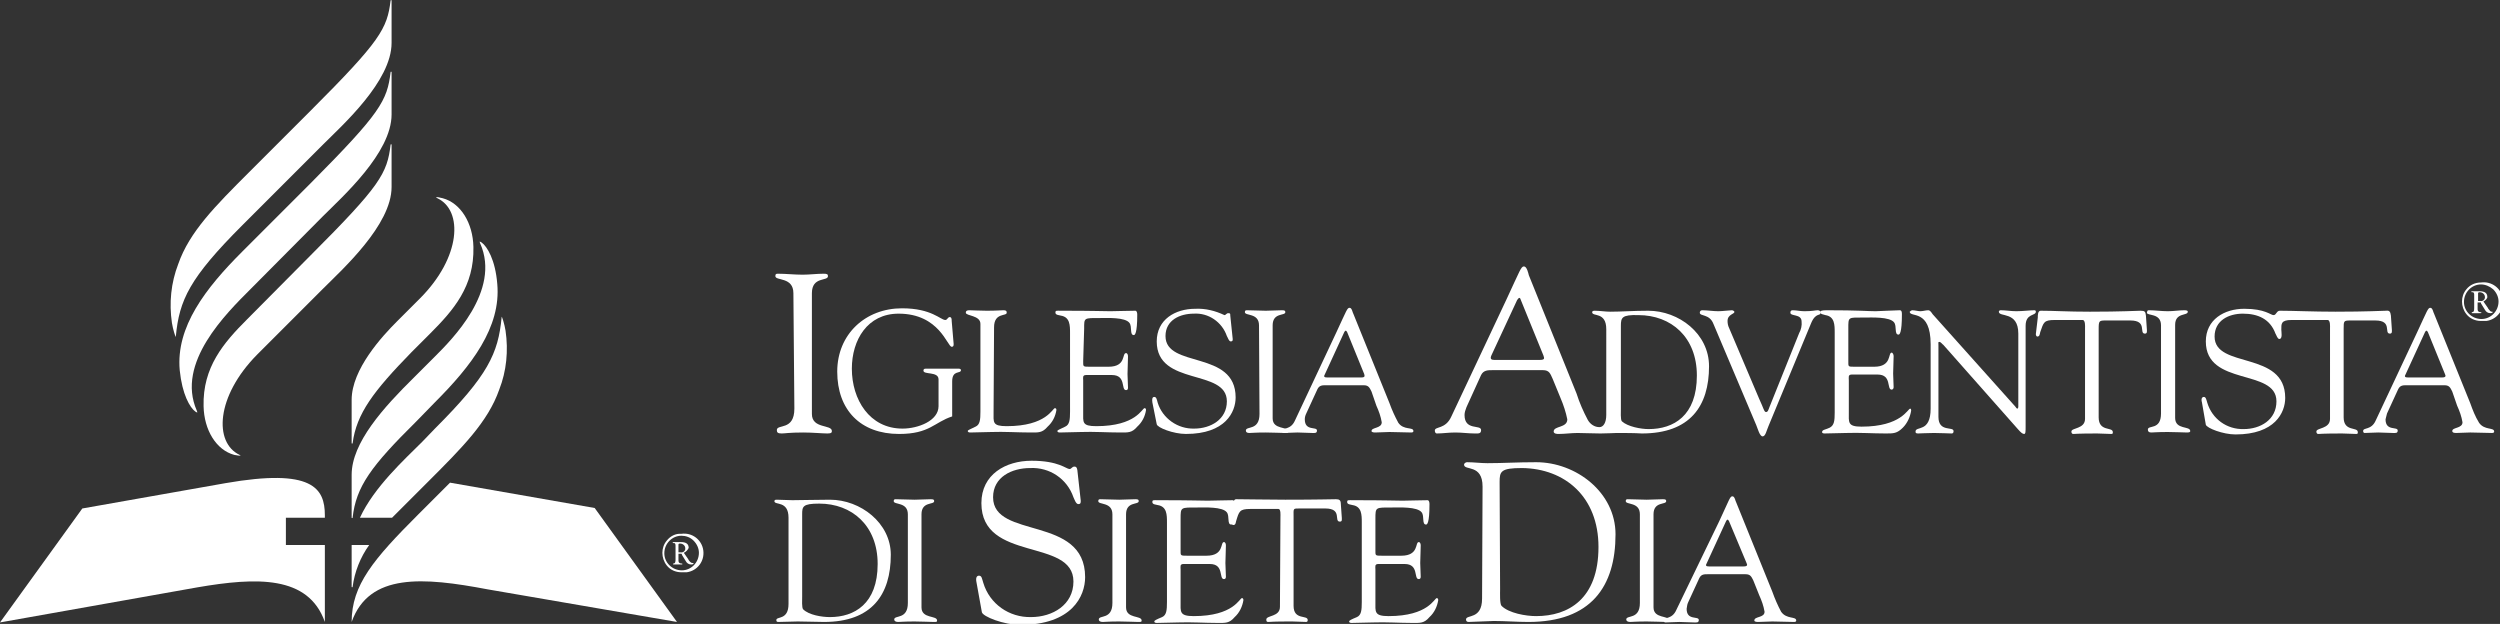 <?xml version="1.0" encoding="utf-8"?>
<!-- Generator: Adobe Illustrator 21.0.0, SVG Export Plug-In . SVG Version: 6.00 Build 0)  -->
<svg version="1.1" id="Layer_1" xmlns="http://www.w3.org/2000/svg" xmlns:xlink="http://www.w3.org/1999/xlink" x="0px" y="0px"
	 viewBox="0 0 513.3 128.1" style="enable-background:new 0 0 513.3 128.1;" xml:space="preserve">
<rect x="0" y="0" width="513.3" height="128.1" fill="#333333" stroke="none"/>
<style type="text/css">
	.st0{display:none;}
	.st1{fill:#FFFFFF;}
</style>
<rect x="-25" y="-23" class="st0" width="559" height="169"/>
<title>Asset 1</title>
<path class="st1" d="M58.7,111.9v-5.6h8v-0.5c0-5.6-2.6-9.7-20.4-6.6l-29.4,5.2L0,127.8l40.5-7.2c12.2-2.1,22.8-2.5,26.2,7.1v-15.8
	H58.7z"/>
<path class="st1" d="M72.2,127.7c0-7.6,4.5-12.9,13.7-22.1l6.5-6.5l29.7,5.2l16.9,23.4l-38.9-6.7C86.9,118.5,75.8,117.6,72.2,127.7z
	"/>
<path class="st1" d="M73.9,106.3c2.9-6.3,9.2-12,12.8-15.6l2.6-2.7c10.9-10.9,13-15.4,13.7-22.9c0-0.4,0.6,1.5,0.8,2.8
	c0.6,4.1,0.2,8.3-1.3,12.1c-2.3,6.6-7.6,11.9-14.5,18.8l-7.5,7.5L73.9,106.3z"/>
<path class="st1" d="M80.2,14.8c0-0.1,0.2-0.1,0.2,0v8.7c0,7.9-10.1,16.9-14.1,20.9L51.5,59.3c-5.1,5.1-15.4,15.2-11.1,25
	c0.1,0.3,0.3,0.6-0.3,0.2C39,83.7,37.4,81,36.9,76c-0.8-8.9,5.3-16.8,12.8-24.3l14.1-14.1C78.1,23.2,79.5,20.7,80.2,14.8z"/>
<path class="st1" d="M66.3,59.3c4-4,14.1-13.1,14.1-20.9v-8.7c0-0.1-0.2-0.1-0.2,0c-0.7,5.9-2.1,8.4-16.4,22.7L50.7,65.6
	c-4.8,4.8-9.1,9.8-8.9,17.8c0.1,4.9,2.6,9,6.3,10c1.5,0.3,1.4,0.1,1.1,0c-5.3-2.5-4.9-12,3.6-20.6L66.3,59.3z"/>
<path class="st1" d="M49.8,46.2c-10.9,10.9-13,15.4-13.7,22.9c0,0.4-0.6-1.5-0.8-2.8c-0.6-4.1-0.2-8.2,1.3-12.1
	c2.3-6.6,7.6-11.9,14.5-18.8l12.7-12.7C78.1,8.4,79.5,5.9,80.2,0.1c0-0.1,0.2-0.1,0.2,0v8.7c0,7.9-10.1,16.9-14.1,20.9L49.8,46.2z"
	/>
<path class="st1" d="M72.4,120.5c0,0.1-0.2,0.1-0.2,0v-8.6h3.6C74,114.4,72.8,117.4,72.4,120.5z"/>
<path class="st1" d="M72.4,106.3c0,0.1-0.2,0.1-0.2,0v-8.8c0-6.6,6.5-13.8,12.9-20.1l4.2-4.2c3.4-3.4,13.6-13.5,9.3-23.2
	c-0.1-0.3-0.3-0.6,0.3-0.2c1.1,0.8,2.8,3.5,3.2,8.5c0.8,8.9-5.3,16.8-12.8,24.3l-3.8,3.9C76.2,95.7,73.1,99.9,72.4,106.3z"/>
<path class="st1" d="M72.4,91c0,0.1-0.2,0.1-0.2,0v-8.9c0-6.3,6.3-13.1,9.3-16.1l4.7-4.7c8.5-8.5,8.9-18.1,3.6-20.6
	c-0.4-0.2-0.5-0.4,1.1,0c3.7,1,6.2,5.1,6.3,10c0.2,8.1-4.1,13-8.9,17.8l-3.8,3.8C76.7,80.3,73.2,84.9,72.4,91z"/>
<path class="st1" d="M162.9,60.2c0-3.4-3.7-2.5-3.7-3.5c0-0.4,0.1-0.5,0.5-0.5c1.7,0,3.4,0.2,5.1,0.2c1.4,0,2.9-0.2,4.3-0.2
	c0.7,0,0.9,0.1,0.9,0.5c0,1.1-3.3,0-3.3,3.5V85c0,3.1,4.1,2.1,4.1,3.5c0,0.3-0.1,0.5-0.9,0.5c-1.1,0-3-0.2-5-0.2
	c-2.8,0-3.8,0.2-4.4,0.2c-0.8,0-1-0.2-1-0.7c0-1.3,3.6,0.2,3.6-4.4L162.9,60.2z"/>
<path class="st1" d="M196.3,75.7c0.3,0,1-0.1,1,0.3c0,0.8-1.8-0.1-1.8,2.3v7.2c-3.7,1.2-4.6,3.6-10.9,3.6c-7.9,0-12.7-4.9-12.7-12.8
	c0-7.7,5.8-13,13.3-13c6.1,0,7.9,2.4,8.9,2.4c0.4,0,0.5-0.6,0.9-0.6s0.4,0.5,0.4,0.8l0.4,4.7c0,0.3,0,0.6-0.4,0.6
	c-0.9,0-2.5-6.8-10.9-6.8c-6.4,0-9.6,5.4-9.6,11.3c0,6.3,3.6,12.3,10.4,12.3c3.2,0,7.4-1.6,7.4-4.6v-5.5c0-1.7-3.1-0.9-3.1-1.8
	c0-0.5,0.5-0.4,0.8-0.4L196.3,75.7z"/>
<path class="st1" d="M204,84.6c0,2.1-0.3,2.9,2.7,2.9c8.2,0,9.4-3.7,9.9-3.7c0.3,0,0.3,0.3,0.3,0.4c-0.2,1.3-0.8,2.5-1.8,3.4
	c-1.1,1.3-1.9,1.2-3.5,1.2c-2.7,0-5.4-0.2-8.1-0.1c-1.4,0-2.9,0.1-4.3,0.1c-0.3,0-0.5-0.1-0.5-0.3s0.4-0.3,1.6-0.9
	c0.9-0.4,1-1.4,1-3.1v-18c0-1.8-3-1.6-3-2.3c0-0.4,0.3-0.5,0.7-0.5c0.8,0,1.9,0.1,3.6,0.1c2,0,2.9-0.1,3.4-0.1s0.7,0.1,0.7,0.5
	c0,0.8-2.6-0.1-2.6,3L204,84.6z"/>
<path class="st1" d="M222.4,74.1c0,1.2-0.1,1.2,1.4,1.2h3.8c3.7,0,2.7-2.8,3.6-2.8c0.3,0,0.4,0.4,0.4,0.7c0,1.2-0.1,2.4-0.1,3.6
	c0,0.9,0.1,1.8,0.1,2.8c0,0.3-0.1,0.5-0.4,0.5c-1.1,0,0.1-3.1-2.9-3.1H223c-0.8,0-0.6,0.6-0.6,1.1v6.5c0,2.1-0.3,2.9,2.7,2.9
	c8.2,0,9.4-3.7,9.9-3.7c0.3,0,0.3,0.3,0.3,0.4c-0.2,1.3-0.8,2.5-1.8,3.4c-1.1,1.3-1.9,1.2-3.5,1.2c-2.7,0-5.4-0.2-8.1-0.1
	c-1.4,0-2.9,0.1-4.3,0.1c-0.3,0-0.5-0.1-0.5-0.3s0.4-0.3,1.6-0.9c0.9-0.4,1-1.4,1-3.1V68.4c0-1.6,0-3.3-1.9-3.6
	c-0.3-0.1-1.1-0.1-1.1-0.6s0.2-0.4,1.2-0.4c6.7,0,8.6,0.1,10.1,0.1c0.7,0,4-0.1,5.1-0.1c0.3,0,0.4,0.4,0.4,0.8
	c0,3.9-0.5,4.2-0.7,4.2c-0.9,0-0.3-1.7-0.9-2.5c-0.9-1.2-4.6-1-6-1c-3.4,0-3.3-0.1-3.3,2.2L222.4,74.1z"/>
<path class="st1" d="M236.6,82.6c-0.1-0.7,0-1.1,0.4-1.1s0.5,0.4,0.7,1.2c1,3.2,4.1,5.4,7.5,5.3c3.4,0,6.7-1.9,6.7-5.6
	c0-6.8-14.4-3-14.4-12.3c0-4.5,3.8-6.7,7.9-6.7c2.1-0.1,4.1,0.4,6,1.3c0.3,0,0.4-0.4,0.8-0.4s0.4,0.1,0.4,0.5l0.5,4.8
	c0,0.3,0,0.5-0.4,0.5s-0.6-0.8-0.8-1.1c-1-2.9-3.8-4.8-6.8-4.6c-2.8,0-5.8,1.3-5.8,4.6c0,6.7,14.4,2.8,14.4,12.6
	c0,3-2.1,7.5-10.2,7.5c-2.6,0-5.9-1.3-6-2L236.6,82.6z"/>
<path class="st1" d="M258.5,66.8c0-2.6-2.9-1.9-2.9-2.7c0-0.3,0.1-0.4,0.4-0.4c1.3,0,2.6,0.1,3.9,0.1c1.1,0,2.2-0.1,3.3-0.1
	c0.6,0,0.7,0.1,0.7,0.4c0,0.8-2.6,0-2.6,2.7v19.1c0,2.4,3.2,1.6,3.2,2.7c0,0.3-0.1,0.3-0.7,0.3c-0.8,0-2.3-0.1-3.9-0.1
	c-2.2,0-2.9,0.1-3.4,0.1s-0.7-0.2-0.7-0.5c0-1,2.8,0.1,2.8-3.4L258.5,66.8z"/>
<path class="st1" d="M281.6,80.4c-0.4-0.8-0.6-1.3-1.6-1.3h-7.8c-0.7,0-1.3,0-1.7,0.8l-2.3,5c-0.2,0.4-0.3,0.8-0.3,1.2
	c0,2.5,2.5,1.4,2.5,2.3c0,0.6-0.5,0.5-1,0.5c-1,0-2-0.1-3-0.1s-1.9,0.1-2.8,0.1c-0.2,0-0.3-0.2-0.3-0.4c0-0.8,1.7-0.1,2.6-2.2
	l8.5-18.1c2.1-4.5,2.2-5,2.7-5s0.6,1,0.8,1.3l7.4,18.3c0.5,1.4,1.1,2.7,1.8,4c1.1,1.6,3.1,0.8,3.1,1.7c0,0.3-0.3,0.3-0.5,0.3
	c-1.5,0-2.9-0.1-4.4-0.1c-1,0-1.9,0.1-2.9,0.1c-0.2,0-0.8,0-0.8-0.3c0-0.8,2.1-0.5,2.1-1.8c-0.2-1.2-0.6-2.3-1.1-3.4L281.6,80.4z
	 M272,76.9c-0.3,0.5,0,0.6,0.5,0.6h7c0.8,0,0.7-0.3,0.6-0.7l-3.5-8.6c-0.2-0.4-0.4-0.4-0.6,0L272,76.9z"/>
<path class="st1" d="M200.5,119.6c-0.2-0.9,0-1.4,0.5-1.4c0.6,0,0.6,0.6,0.9,1.5c1.3,4.3,5.3,7.1,9.8,7c4.4,0,8.7-2.5,8.7-7.3
	c0-9-18.9-3.9-18.9-16.1c0-5.9,5-8.7,10.3-8.7c5.6,0,7.1,1.7,7.8,1.7c0.4,0,0.5-0.5,1-0.5c0.3,0,0.5,0.1,0.6,0.7l0.7,6.3
	c0,0.4,0,0.7-0.5,0.7s-0.8-1-1-1.4c-1.3-3.8-4.9-6.2-8.9-6c-3.7,0-7.6,1.8-7.6,6c0,8.7,18.9,3.6,18.9,16.4c0,3.9-2.7,9.8-13.3,9.8
	c-3.4,0-7.7-1.7-7.9-2.6L200.5,119.6z"/>
<path class="st1" d="M242.4,112.9c0,1.2-0.1,1.2,1.4,1.2h3.9c3.7,0,2.8-2.8,3.6-2.8c0.3,0,0.4,0.4,0.4,0.7c0,1.3-0.1,2.5-0.1,3.6
	c0,0.9,0.1,1.9,0.1,2.8c0,0.3-0.1,0.5-0.4,0.5c-1.1,0,0.1-3.1-2.9-3.1H243c-0.8,0-0.6,0.6-0.6,1.1v6.6c0,2.1-0.3,3,2.7,3
	c8.2,0,9.4-3.7,9.9-3.7c0.3,0,0.3,0.4,0.3,0.4c-0.2,1.3-0.8,2.6-1.8,3.5c-1.1,1.3-1.9,1.2-3.5,1.2c-2.7,0-5.4-0.2-8.1-0.1
	c-1.4,0-2.9,0.1-4.4,0.1c-0.3,0-0.5-0.1-0.5-0.3s0.4-0.4,1.6-0.9c0.9-0.4,1-1.4,1-3.1v-16.3c0-1.6,0-3.3-1.9-3.6
	c-0.3-0.1-1.1-0.1-1.1-0.6s0.2-0.4,1.3-0.4c6.7,0,8.6,0.1,10.1,0.1c0.7,0,4-0.1,5.1-0.1c0.3,0,0.4,0.4,0.4,0.8c0,4-0.5,4.2-0.7,4.2
	c-0.9,0-0.3-1.7-0.9-2.5c-0.9-1.2-4.6-1-6.1-1c-3.4,0-3.4-0.1-3.4,2.3L242.4,112.9z"/>
<path class="st1" d="M282.4,112.9c0,1.2-0.1,1.2,1.4,1.2h3.9c3.7,0,2.8-2.8,3.6-2.8c0.3,0,0.4,0.4,0.4,0.7c0,1.3-0.1,2.5-0.1,3.6
	c0,0.9,0.1,1.9,0.1,2.8c0,0.3-0.1,0.5-0.4,0.5c-1.1,0,0.1-3.1-2.9-3.1H283c-0.8,0-0.6,0.6-0.6,1.1v6.6c0,2.1-0.3,3,2.7,3
	c8.2,0,9.4-3.7,9.9-3.7c0.3,0,0.3,0.4,0.3,0.4c-0.2,1.3-0.8,2.6-1.8,3.5c-1.1,1.3-1.9,1.2-3.5,1.2c-2.7,0-5.4-0.2-8.1-0.1
	c-1.4,0-2.9,0.1-4.4,0.1c-0.3,0-0.5-0.1-0.5-0.3s0.4-0.4,1.6-0.9c0.9-0.4,1-1.4,1-3.1v-16.3c0-1.6,0-3.3-1.9-3.6
	c-0.3-0.1-1.1-0.1-1.1-0.6s0.2-0.4,1.3-0.4c6.7,0,8.6,0.1,10.1,0.1c0.7,0,4-0.1,5.1-0.1c0.3,0,0.4,0.4,0.4,0.8c0,4-0.5,4.2-0.7,4.2
	c-0.9,0-0.3-1.7-0.9-2.5c-0.9-1.2-4.6-1-6.1-1c-3.4,0-3.4-0.1-3.4,2.3L282.4,112.9z"/>
<path class="st1" d="M262.9,106.1c0-0.3,0.1-1.6-0.4-1.6h-5.8c-2.2,0-2.3,0.5-2.9,2.5c-0.1,0.4-0.1,0.8-0.6,0.8
	c-0.2,0-0.4-0.3-0.4-0.4l0.4-3.5c0-0.4,0-1.4,0.6-1.4c2.8,0,5.5,0.1,10.1,0.1c6.5,0,9.7-0.1,10.4-0.1s1,0.2,1,1l0.2,2.8
	c0,0.4,0.1,0.8-0.4,0.8c-1.3,0,0.6-2.7-3-2.7h-5.1c-1.6,0-1.4-0.1-1.4,1.8v18.2c0,3,2.9,1.8,2.9,2.9c0,0.1,0,0.4-0.3,0.4
	c-0.9,0-1.9-0.1-2.9-0.1c-1.6,0-3.3,0-4.9,0.1c-0.3,0-0.4-0.1-0.4-0.5c0-0.9,2.8-0.5,2.8-2.6L262.9,106.1z"/>
<path class="st1" d="M228.4,105.6c0-2.6-2.9-1.9-2.9-2.7c0-0.3,0.1-0.4,0.4-0.4c1.3,0,2.6,0.1,3.9,0.1c1.1,0,2.2-0.1,3.3-0.1
	c0.6,0,0.7,0.1,0.7,0.4c0,0.8-2.6,0-2.6,2.7v19.1c0,2.4,3.2,1.6,3.2,2.7c0,0.3-0.1,0.3-0.7,0.3c-0.8,0-2.4-0.1-3.9-0.1
	c-2.2,0-2.9,0.1-3.4,0.1s-0.8-0.2-0.8-0.5c0-1,2.8,0.1,2.8-3.4L228.4,105.6z"/>
<path class="st1" d="M186.4,105.6c0-2.6-2.9-1.9-2.9-2.7c0-0.3,0.1-0.4,0.4-0.4c1.3,0,2.6,0.1,3.9,0.1c1.1,0,2.2-0.1,3.3-0.1
	c0.6,0,0.7,0.1,0.7,0.4c0,0.8-2.6,0-2.6,2.7v19.1c0,2.4,3.2,1.6,3.2,2.7c0,0.3-0.1,0.3-0.7,0.3c-0.8,0-2.4-0.1-3.9-0.1
	c-2.2,0-2.9,0.1-3.4,0.1s-0.8-0.2-0.8-0.5c0-1,2.8,0.1,2.8-3.4L186.4,105.6z"/>
<path class="st1" d="M304.4,99.9c0-4.7-3.8-3.2-3.8-4.5c0-0.3,0.4-0.5,0.6-0.5c1.4,0,2.8,0.2,4.2,0.2c3.1,0,6.1-0.2,10-0.2
	c8.2,0,16.3,6.2,16.3,14.8c0,10.7-5,18-17.9,18c-2.4,0-4.7-0.2-7.1-0.2c-0.4,0-4.9,0.2-5.2,0.2s-0.5-0.2-0.5-0.5
	c0-1.1,3.3,0.1,3.3-4.3L304.4,99.9z M308,121c0,0.7-0.1,3,0.3,3.4c1.5,1.5,5,2.1,7.1,2.1c6.6,0,12.8-3.5,12.8-14.2
	c0-10.3-6.9-16.1-15.7-16.2c-4.4,0-4.6,0.7-4.6,2.9L308,121z"/>
<path class="st1" d="M336.7,105.6c0-2.6-2.9-1.9-2.9-2.7c0-0.3,0.1-0.4,0.4-0.4c1.3,0,2.6,0.1,3.9,0.1c1.1,0,2.2-0.1,3.3-0.1
	c0.6,0,0.7,0.1,0.7,0.4c0,0.8-2.6,0-2.6,2.7v19.1c0,2.4,3.2,1.6,3.2,2.7c0,0.3-0.1,0.3-0.7,0.3c-0.8,0-2.4-0.1-3.9-0.1
	c-2.2,0-2.9,0.1-3.4,0.1s-0.8-0.2-0.8-0.5c0-1,2.8,0.1,2.8-3.4L336.7,105.6z"/>
<path class="st1" d="M360,119.2c-0.4-0.8-0.6-1.3-1.6-1.3h-7.8c-0.7,0-1.3,0-1.7,0.8l-2.3,5c-0.2,0.4-0.2,0.8-0.3,1.3
	c0,2.5,2.5,1.4,2.5,2.3c0,0.6-0.5,0.5-1,0.5c-1,0-2-0.1-3-0.1s-1.9,0.1-2.9,0.1c-0.2,0-0.3-0.2-0.3-0.4c0-0.8,1.7-0.1,2.6-2.2
	L353,107c2.1-4.5,2.2-5.1,2.7-5.1s0.6,1,0.8,1.3l7.4,18.3c0.5,1.4,1.1,2.8,1.8,4.1c1.1,1.6,3.1,0.9,3.1,1.8c0,0.3-0.3,0.3-0.5,0.3
	c-1.5,0-2.9-0.1-4.4-0.1c-1,0-1.9,0.1-2.9,0.1c-0.2,0-0.8,0-0.8-0.3c0-0.9,2.1-0.5,2.1-1.8c-0.2-1.2-0.6-2.3-1.1-3.4L360,119.2z
	 M350.4,115.7c-0.3,0.5,0,0.6,0.5,0.6h7.1c0.8,0,0.8-0.3,0.6-0.7L355,107c-0.2-0.4-0.4-0.4-0.6,0L350.4,115.7z"/>
<path class="st1" d="M161.9,106.3c0-3.6-2.9-2.5-2.9-3.4c0-0.3,0.3-0.3,0.5-0.3c1.1,0,2.1,0.1,3.2,0.1c2.3,0,4.6-0.1,7.7-0.1
	c6.3,0,12.5,4.8,12.5,11.3c0,8.2-3.9,13.8-13.7,13.8c-1.8,0-3.6-0.1-5.4-0.1c-0.3,0-3.7,0.1-4,0.1s-0.4-0.1-0.4-0.4
	c0-0.8,2.5,0.1,2.5-3.3L161.9,106.3z M164.7,122.5c0,0.6-0.1,2.3,0.2,2.6c1.2,1.2,3.9,1.6,5.5,1.6c5,0,9.8-2.7,9.8-10.9
	c0-7.9-5.3-12.4-12-12.4c-3.4,0-3.5,0.6-3.5,2.2L164.7,122.5z"/>
<path class="st1" d="M441.2,63.7c1.3,0,2.6,0.2,3.9,0.2c1.2,0,2.3-0.2,3.4-0.2c0.5,0,0.7,0.1,0.7,0.3c0,0.9-2.6,0.1-2.6,2.7v19.1
	c0,2.5,3.1,1.6,3.1,2.7c0,0.2-0.1,0.3-0.7,0.3c-0.8,0-2.3-0.1-3.9-0.1c-2.2,0-2.9,0.1-3.4,0.1s-0.7-0.2-0.7-0.6c0-1,2.7,0.2,2.7-3.3
	V66.8c0-2.6-2.9-1.9-2.9-2.6C440.9,63.8,440.9,63.7,441.2,63.7z"/>
<path class="st1" d="M384.8,75.3c3.7,0,2.8-2.9,3.6-2.9c0.2,0,0.4,0.4,0.4,0.7c0,1.3-0.1,2.4-0.1,3.6c0,0.9,0.1,1.9,0.1,2.8
	c0,0.3-0.2,0.5-0.4,0.5c-1.1,0,0.1-3.1-2.9-3.1h-5.3c-0.8,0-0.6,0.6-0.6,1.2v6.5c0,2.1-0.3,3,2.6,3c8.2,0,9.5-3.7,10-3.7
	c0.2,0,0.2,0.3,0.2,0.4c-0.2,1.3-0.8,2.6-1.7,3.5c-1.2,1.2-1.9,1.2-3.5,1.2c-2.7,0-5.4-0.2-8.2-0.1c-1.4,0-2.9,0.1-4.4,0.1
	c-0.3,0-0.5-0.1-0.5-0.3c0.1-0.5,0.5-0.4,1.6-0.9c0.9-0.5,1-1.4,1-3.1V68.3c0-1.6,0-3.3-1.9-3.6c-0.3-0.1-1.1-0.2-1.1-0.6
	c0-0.2,0.2-0.4,1.3-0.4c6.7,0,8.5,0.2,10.1,0.2c0.7,0,4-0.2,5-0.2c0.3,0,0.4,0.3,0.4,0.8c0,4-0.5,4.2-0.7,4.2
	c-0.9,0-0.3-1.7-0.9-2.5c-0.9-1.2-4.7-1-6.1-1c-3.4,0-3.3-0.2-3.3,2.3v6.6c0,1.2-0.1,1.2,1.3,1.2L384.8,75.3z"/>
<path class="st1" d="M392.6,63.7c0.6,0,1.2,0.2,1.7,0.2s1.1-0.2,1.6-0.2c0.4,0,0.7,0.5,0.9,0.8l17,19c0.1,0.2,0.3,0.4,0.4,0.4
	s0.2-0.2,0.2-0.4v-15c0-4.7-4-3.3-4-4.5c0-0.2,0.2-0.3,0.4-0.3c1,0,2.1,0.2,3.2,0.2c1.3,0,2.8-0.2,3.7-0.2c0.2,0,0.3,0.1,0.3,0.3
	c0,0,0,0,0,0c0,0.9-2.1,0.3-2.1,2.9v20.6c0,1.1,0,1.6-0.3,1.6s-0.6-0.2-1.3-1L399,70.8c-0.1,0-0.5-0.6-0.8-0.6S398,70.3,398,71v14.6
	c0,3.2,3.1,1.9,3.1,2.9c0,0.2,0,0.5-0.4,0.5c-0.9,0-1.9-0.1-3.6-0.1c-1.2,0-3.1,0.1-3.3,0.1c-0.5,0-0.5-0.2-0.5-0.4
	c0-1.2,3.1,0.3,3.1-4.7V70.7c0-7.4-4.3-5.4-4.3-6.7C392.2,63.9,392.5,63.7,392.6,63.7z"/>
<path class="st1" d="M421.9,65.7c-2.3,0-2.3,0.5-3,2.5c-0.1,0.4-0.1,0.9-0.6,0.9c-0.2,0-0.3-0.3-0.3-0.5l0.4-3.4
	c0-0.5,0-1.4,0.6-1.4c2.8,0,5.5,0.2,10.1,0.2c6.5,0,9.7-0.2,10.4-0.2c0.9,0,1,0.2,1.1,1l0.2,2.9c0,0.3,0.1,0.8-0.4,0.8
	c-1.3,0,0.6-2.7-3-2.7h-5.1c-1.3,0-1.4,0.1-1.4,1.7v18.2c0,3,2.9,1.9,2.9,3c0,0.1,0.1,0.4-0.3,0.4c-0.9,0-1.9-0.1-2.9-0.1
	c-4,0-4.7,0.1-4.9,0.1s-0.4-0.1-0.4-0.5c0-0.8,2.8-0.5,2.8-2.6V67.3c0-0.2,0.1-1.6-0.5-1.6H421.9z"/>
<path class="st1" d="M363.1,87.5c-0.4,0.9-0.6,2.1-1.2,2.1s-1-1.6-1.3-2.3l-8.8-20.8c-0.8-2.1-2.8-1.5-2.8-2.3
	c0-0.3,0.2-0.5,0.5-0.5c1.1,0,2.2,0.2,3.3,0.2c0.9,0,2.3-0.2,2.8-0.2c0.2,0,0.5,0.2,0.5,0.3c0.1,0.5-1.4,0.5-1.4,1.9
	c0,0.5,0.1,1,0.3,1.4l6.2,14.6c0.9,1.9,1,2.7,1.4,2.7s0.5-0.5,0.7-1l6.1-15.2c0.4-0.7,0.6-1.6,0.5-2.4c0-1.6-2.3-1-2.3-1.8
	c0-0.4,0.2-0.5,0.5-0.5c0.8,0,1.5,0.2,2.4,0.2c1.7,0,2.2-0.2,2.7-0.2c0.4,0,0.6,0.2,0.6,0.5c0,0.8-1-0.2-2,2.3L363.1,87.5z"/>
<path class="st1" d="M331.9,88.9c-0.2,0-2.2,0.1-3.3,0.1c-1.9,0-3.1-0.1-4.7-0.1c-1.3,0-2.6,0.2-3.9,0.2c-0.2,0-1,0-1-0.5
	c0-1.2,2.8-0.7,2.8-2.5c-0.3-1.5-0.8-3-1.4-4.4l-1.6-3.9c-0.5-1.1-0.7-1.8-2-1.8h-10.4c-0.9,0-1.8,0-2.3,1l-3,6.6
	c-0.2,0.5-0.4,1.1-0.4,1.6c0,3.3,3.4,1.9,3.4,3.1c0,0.8-0.6,0.7-1.3,0.7c-1.3,0-2.6-0.2-4-0.2s-2.6,0.2-3.8,0.2
	c-0.2,0-0.4-0.2-0.4-0.6c0-0.9,2.2-0.2,3.4-2.9l11.3-24c2.8-6,3-6.8,3.6-6.8s0.9,1.4,1,1.8l9.8,24.3c0.6,1.9,1.4,3.7,2.3,5.4
	c0.5,0.9,1.4,1.5,2.4,1.5c0.8,0,1.4-0.9,1.4-2.5V67.6c0-3.7-2.9-2.5-2.9-3.5c0-0.2,0.2-0.3,0.5-0.3c1.1,0,2.2,0.2,3.2,0.2
	c2.4,0,4.7-0.2,7.8-0.2c6.3,0,12.5,4.7,12.5,11.4c0,8.2-3.9,13.8-13.8,13.8C335.5,88.9,333.7,88.9,331.9,88.9z M332.8,66.9v17
	c0,0.5-0.1,2.3,0.2,2.6c1.2,1.1,3.9,1.6,5.5,1.6c5.1,0,9.9-2.7,9.9-11c0-7.9-5.3-12.4-12-12.4C333,64.6,332.8,65.2,332.8,66.9
	L332.8,66.9z M311.5,61.6L306.2,73c-0.3,0.7,0,0.9,0.6,0.9h9.3c1.1,0,1-0.3,0.8-0.9l-4.6-11.3C312.1,61,311.9,61,311.5,61.6z"/>
<path class="st1" d="M490.9,64.8l0.2,2.9c0,0.3,0.1,0.8-0.4,0.8c-1.3,0,0.6-2.7-3-2.7h-5.1c-1.4,0-1.4,0.1-1.4,1.7v18.2
	c0,3,2.9,1.9,2.9,3c0,0.1,0.1,0.4-0.3,0.4c-0.9,0-1.9-0.1-2.9-0.1c-4,0-4.7,0.1-4.9,0.1s-0.4-0.1-0.4-0.5c0-0.8,2.8-0.5,2.8-2.6
	V67.3c0-0.2,0.1-1.6-0.5-1.6h-7.4c-2.2,0-2.1,0.8-2.1,2c0,0.4,0.3,1.9-0.4,1.9c-0.4,0-0.6-0.8-0.8-1.1c-1.1-3-3.6-4.1-6.7-4.1
	c-2.9,0-5.8,1.4-5.8,4.7c0,6.7,14.5,2.8,14.5,12.6c0,3-2.1,7.5-10.2,7.5c-2.6,0-5.9-1.3-6.1-2l-0.8-4.6c-0.2-0.7,0-1.1,0.4-1.1
	s0.5,0.5,0.7,1.2c1,3.3,4,5.5,7.5,5.4c3.4,0,6.7-1.9,6.7-5.7c0-6.8-14.5-3-14.5-12.3c0-4.5,3.8-6.7,7.9-6.7c4.3,0,5.4,1.3,6,1.3
	s0.6-0.9,1.3-0.9c2.8,0,6.8,0.2,11.4,0.2c6.5,0,9.7-0.2,10.4-0.2C490.6,63.7,490.8,64,490.9,64.8z"/>
<path class="st1" d="M503.5,80.4c-0.4-0.8-0.6-1.3-1.6-1.3h-7.8c-0.7,0-1.3,0-1.7,0.8l-2.3,5c-0.1,0.4-0.2,0.8-0.3,1.2
	c0,2.5,2.5,1.4,2.5,2.3c0,0.6-0.5,0.5-1,0.5c-1,0-2-0.1-3-0.1s-1.9,0.1-2.8,0.1c-0.2,0-0.3-0.2-0.3-0.4c0-0.8,1.7-0.1,2.6-2.2
	l8.5-18.1c2.1-4.5,2.2-5,2.7-5s0.6,1,0.8,1.3l7.4,18.3c0.5,1.4,1,2.7,1.8,4c1.1,1.6,3.1,0.9,3.1,1.8c0,0.3-0.3,0.3-0.5,0.3
	c-1.5,0-2.9-0.1-4.4-0.1c-1,0-1.9,0.1-2.9,0.1c-0.2,0-0.8,0-0.8-0.4c0-0.8,2.1-0.5,2.1-1.8c-0.2-1.2-0.6-2.3-1.1-3.4L503.5,80.4z
	 M493.9,76.9c-0.3,0.5,0,0.6,0.5,0.6h7c0.8,0,0.8-0.3,0.6-0.7l-3.5-8.6c-0.2-0.4-0.4-0.4-0.6,0L493.9,76.9z"/>
<path class="st1" d="M139.9,109.6c2.2-0.3,4.2,1.2,4.5,3.4c0.3,2.2-1.2,4.2-3.4,4.5c-0.4,0-0.7,0-1.1,0c-1.2,0-2.3-0.5-3-1.4
	c-1.2-1.5-1.2-3.7,0-5.1C137.6,110.1,138.7,109.5,139.9,109.6z M139.9,110c-1.9,0-3.5,1.6-3.5,3.6c0,1.9,1.6,3.5,3.6,3.5
	c1.9,0,3.5-1.6,3.5-3.6c0-0.9-0.4-1.8-1.1-2.5C141.7,110.3,140.8,110,139.9,110z M140.4,113.5l0.9,1.3l0.1,0.2
	c0.3,0.4,0.5,0.6,0.8,0.6h0.1c0.1,0,0.1,0,0.1,0.1s-0.2,0.2-0.5,0.2c-0.5,0-0.9-0.3-1.1-0.7l-0.8-1.3v-0.1c0-0.1-0.1-0.1-0.2-0.1
	h-0.5v0.1v1.2c0,0.2,0,0.3,0.1,0.5c0.1,0.1,0.3,0.2,0.5,0.2c0.1,0,0.2,0,0.2,0.1s0,0.1-0.2,0.1h-0.2h-0.9h-0.3h-0.2
	c-0.1,0-0.1,0-0.1-0.1s0-0.1,0.1-0.1c0.1,0,0.3-0.1,0.3-0.2c0.1-0.2,0.1-0.5,0.1-0.7V112c0-0.3-0.1-0.5-0.3-0.5h-0.2
	c-0.1,0-0.1-0.1-0.1-0.1s0.1-0.1,0.2-0.1h0.5h0.5h0.5c1.1,0,1.6,0.4,1.6,1.2C141.2,112.9,140.9,113.3,140.4,113.5z M139.4,113.4h0.4
	c0.4,0.1,0.8-0.2,0.9-0.6c0-0.1,0-0.1,0-0.2c0-0.3-0.1-0.5-0.3-0.7c-0.2-0.2-0.5-0.3-0.8-0.3c-0.2,0-0.3,0.1-0.3,0.2v1.4
	c0,0.1,0,0.1,0,0.2C139.2,113.4,139.3,113.4,139.4,113.4L139.4,113.4z"/>
<path class="st1" d="M509.4,58c2.2-0.3,4.2,1.2,4.5,3.4c0.3,2.2-1.2,4.2-3.4,4.5c-0.4,0-0.7,0-1.1,0c-1.2,0-2.3-0.5-3-1.4
	c-1.2-1.5-1.2-3.7,0-5.1C507.1,58.5,508.2,58,509.4,58z M509.4,58.4c-1.9,0-3.5,1.6-3.5,3.6c0,1.9,1.6,3.5,3.6,3.5
	c1.9,0,3.5-1.6,3.5-3.6c0-0.9-0.4-1.8-1.1-2.5C511.2,58.8,510.3,58.4,509.4,58.4L509.4,58.4z M509.9,61.9l0.9,1.3l0.1,0.2
	c0.3,0.4,0.5,0.6,0.7,0.6h0.1c0.1,0,0.1,0,0.1,0.1s-0.2,0.2-0.5,0.2c-0.5,0-0.9-0.3-1.1-0.7l-0.8-1.3v-0.1c0-0.1-0.1-0.1-0.2-0.1
	h-0.5v0.1v1.2c0,0.2,0,0.3,0.1,0.5c0.1,0.1,0.3,0.2,0.5,0.2c0.1,0,0.2,0.1,0.2,0.1s0,0.1-0.2,0.1H509h-0.4h-0.5h-0.3h-0.2
	c-0.1,0-0.1,0-0.1-0.1s0-0.1,0.1-0.1c0.1,0,0.3-0.1,0.3-0.2c0.1-0.2,0.1-0.5,0.1-0.7v-2.7c0-0.3-0.1-0.5-0.3-0.5h-0.2
	c-0.1,0-0.1-0.1-0.1-0.1s0-0.1,0.2-0.1h0.5h0.5h0.5c1.1,0,1.6,0.4,1.6,1.2C510.7,61.3,510.3,61.7,509.9,61.9L509.9,61.9z
	 M508.9,61.8h0.4c0.4,0.1,0.8-0.2,0.9-0.6c0-0.1,0-0.1,0-0.2c0-0.3-0.1-0.5-0.3-0.7c-0.2-0.2-0.5-0.3-0.8-0.3
	c-0.2,0-0.3,0.1-0.3,0.2v1.4c0,0.1,0,0.1,0,0.2C508.7,61.8,508.7,61.8,508.9,61.8L508.9,61.8z"/>
</svg>
